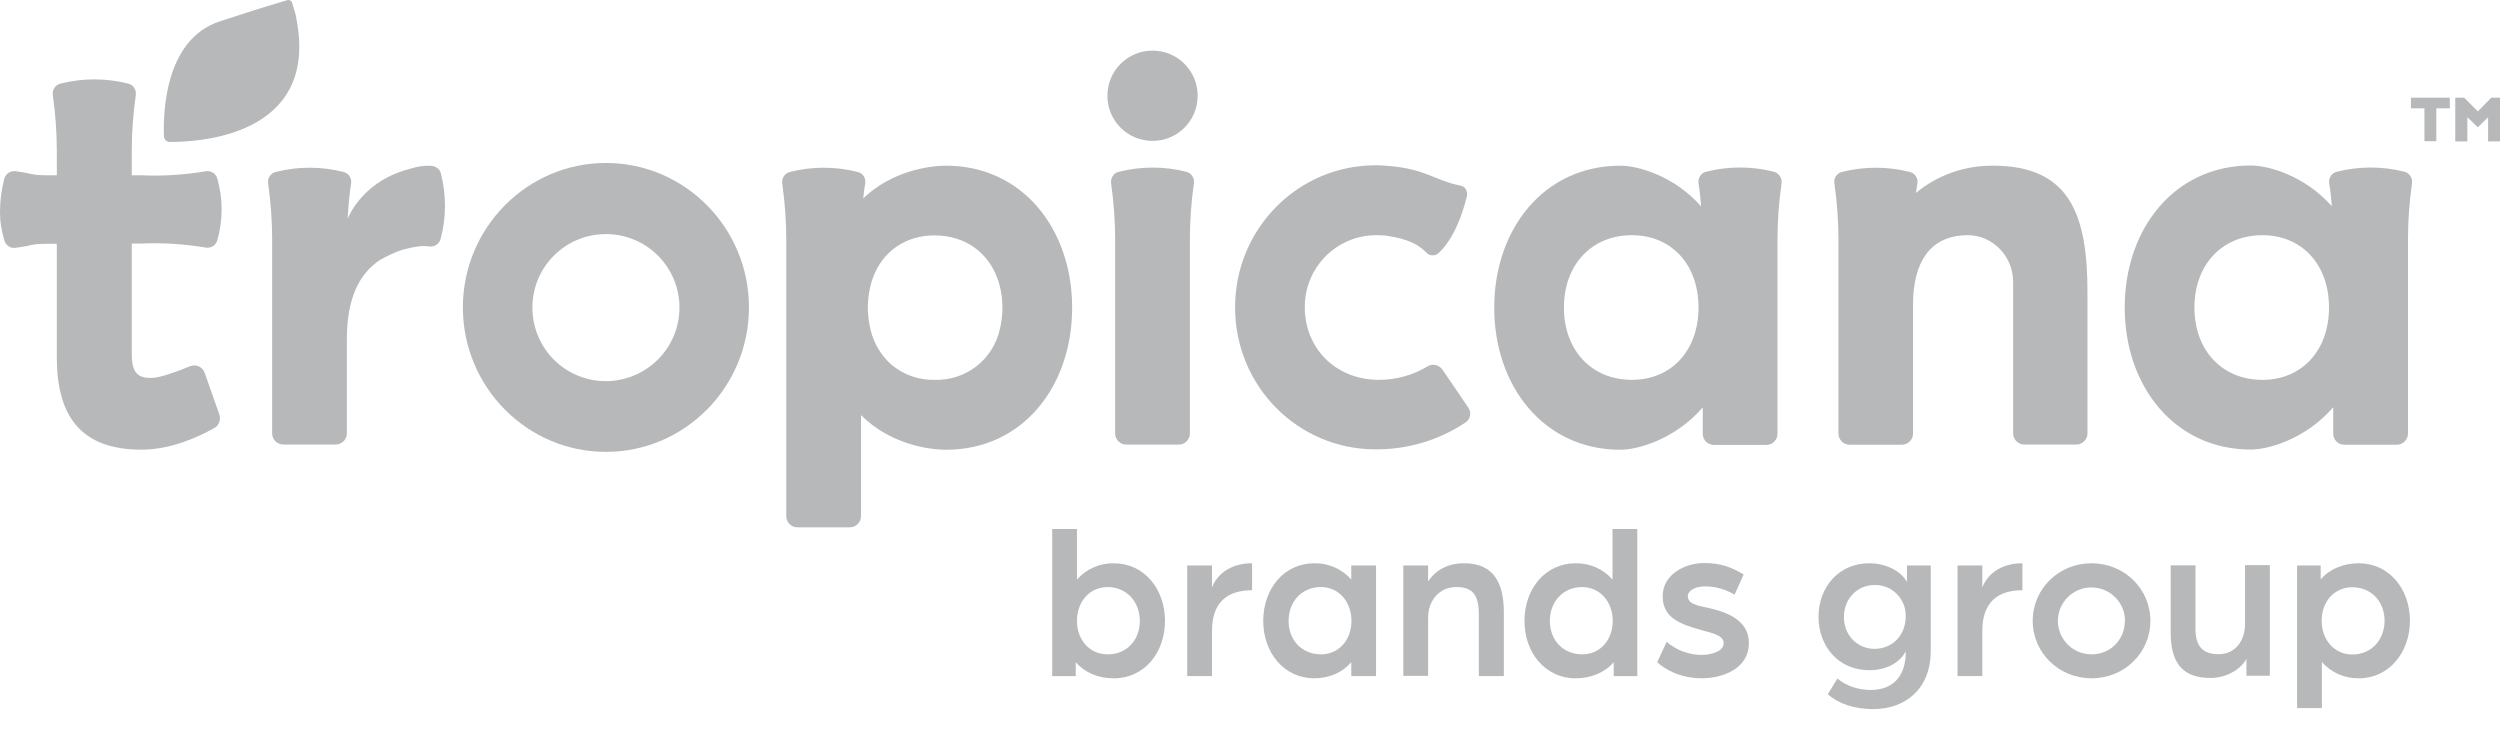 <svg width="113" height="33" viewBox="0 0 113 33" fill="none" xmlns="http://www.w3.org/2000/svg">
<path d="M48.624 29.931V30.56H47.559V23.912H48.679V26.198C49.098 25.715 49.708 25.451 50.345 25.46C51.72 25.46 52.658 26.626 52.658 28.065C52.658 29.503 51.72 30.66 50.345 30.66C49.644 30.66 49.034 30.405 48.624 29.931ZM51.52 28.065C51.52 27.19 50.91 26.535 50.063 26.535C49.261 26.535 48.679 27.181 48.679 28.065C48.679 28.948 49.271 29.576 50.063 29.576C50.91 29.585 51.52 28.948 51.52 28.065Z" fill="#B7B8B9"/>
<path d="M53.662 25.559H54.782V26.552C54.973 26.051 55.52 25.459 56.594 25.459V26.679C55.492 26.679 54.782 27.207 54.782 28.519V30.558H53.662V25.559Z" fill="#B7B8B9"/>
<path d="M57.098 28.064C57.098 26.616 58.036 25.459 59.411 25.459C60.048 25.45 60.658 25.714 61.077 26.197V25.559H62.197V30.559H61.077V29.93C60.685 30.395 60.084 30.659 59.411 30.659C58.036 30.659 57.098 29.502 57.098 28.064ZM61.086 28.064C61.086 27.189 60.503 26.534 59.702 26.534C58.855 26.534 58.245 27.18 58.245 28.064C58.245 28.947 58.855 29.575 59.702 29.575C60.485 29.584 61.086 28.956 61.086 28.064Z" fill="#B7B8B9"/>
<path d="M63.43 25.559H64.55V26.279C64.923 25.723 65.497 25.459 66.171 25.459C67.528 25.459 67.974 26.36 67.974 27.69V30.558H66.844V27.827C66.844 27.007 66.662 26.534 65.825 26.534C65.087 26.534 64.55 27.107 64.55 27.936V30.549H63.43V25.559Z" fill="#B7B8B9"/>
<path d="M68.906 28.065C68.906 26.617 69.844 25.46 71.219 25.46C71.857 25.451 72.467 25.715 72.886 26.198V23.912H74.006V30.56H72.94V29.931C72.54 30.396 71.92 30.66 71.219 30.66C69.844 30.66 68.906 29.503 68.906 28.065ZM72.895 28.065C72.895 27.19 72.312 26.535 71.511 26.535C70.664 26.535 70.054 27.181 70.054 28.065C70.054 28.948 70.664 29.576 71.511 29.576C72.294 29.585 72.895 28.957 72.895 28.065Z" fill="#B7B8B9"/>
<path d="M74.906 29.93L75.334 29.01C75.771 29.392 76.336 29.602 76.919 29.602C77.374 29.602 77.911 29.429 77.911 29.073C77.911 28.718 77.41 28.618 76.91 28.482C75.963 28.218 75.152 27.935 75.152 26.952C75.152 25.968 76.154 25.449 77.028 25.449C77.775 25.449 78.276 25.64 78.813 25.968L78.403 26.879C77.993 26.633 77.52 26.496 77.037 26.506C76.664 26.506 76.29 26.679 76.29 26.943C76.29 27.289 76.7 27.371 77.146 27.462C78.075 27.662 79.05 28.035 79.05 29.064C79.05 30.239 77.848 30.658 76.919 30.658C75.881 30.658 75.179 30.194 74.906 29.93Z" fill="#B7B8B9"/>
<path d="M82.616 31.378L83.053 30.668C83.445 31.014 84.037 31.187 84.547 31.187C85.621 31.187 86.14 30.504 86.14 29.475V29.438C85.94 29.839 85.403 30.294 84.492 30.294C83.108 30.294 82.197 29.22 82.197 27.881C82.197 26.543 83.108 25.459 84.492 25.459C85.248 25.459 85.931 25.814 86.195 26.306V25.559H87.269V29.42C87.269 31.169 86.095 32.052 84.665 32.052C83.8 32.052 83.081 31.797 82.616 31.378ZM86.14 27.845C86.149 27.08 85.539 26.452 84.784 26.442C84.765 26.442 84.756 26.442 84.738 26.442C83.946 26.442 83.345 27.062 83.345 27.89C83.345 28.719 83.955 29.329 84.738 29.329C85.548 29.32 86.14 28.71 86.14 27.845Z" fill="#B7B8B9"/>
<path d="M88.481 25.559H89.6V26.552C89.792 26.051 90.338 25.459 91.413 25.459V26.679C90.311 26.679 89.6 27.207 89.6 28.519V30.558H88.481V25.559Z" fill="#B7B8B9"/>
<path d="M91.879 28.063C91.879 26.606 93.063 25.459 94.538 25.459C96.013 25.459 97.197 26.606 97.197 28.063C97.197 29.52 96.013 30.659 94.538 30.659C93.063 30.659 91.879 29.511 91.879 28.063ZM96.05 28.063C96.05 27.226 95.367 26.552 94.529 26.552C93.691 26.552 93.017 27.235 93.017 28.063C93.017 28.901 93.7 29.575 94.529 29.575C95.348 29.593 96.031 28.938 96.04 28.118C96.05 28.109 96.05 28.082 96.05 28.063Z" fill="#B7B8B9"/>
<path d="M98.115 28.596V25.554H99.235V28.432C99.235 29.233 99.59 29.57 100.283 29.57C101.066 29.57 101.475 28.923 101.475 28.204V25.545H102.596V30.544H101.539V29.779C101.239 30.326 100.538 30.644 99.936 30.644C98.607 30.654 98.115 29.907 98.115 28.596Z" fill="#B7B8B9"/>
<path d="M103.82 25.559H104.895V26.188C105.296 25.723 105.915 25.459 106.616 25.459C107.991 25.459 108.929 26.625 108.929 28.054C108.929 29.484 107.991 30.659 106.616 30.659C105.979 30.668 105.368 30.404 104.949 29.921V32.006H103.829V25.559H103.82ZM107.782 28.054C107.782 27.18 107.171 26.543 106.325 26.543C105.532 26.543 104.94 27.171 104.94 28.054C104.94 28.938 105.523 29.584 106.325 29.584C107.171 29.584 107.782 28.938 107.782 28.054Z" fill="#B7B8B9"/>
<path d="M27.387 7.366C23.827 7.366 20.922 10.298 20.922 13.895C20.922 17.492 23.818 20.425 27.387 20.425C30.957 20.425 33.853 17.492 33.853 13.895C33.853 10.298 30.957 7.366 27.387 7.366ZM27.387 17.228C25.548 17.228 24.064 15.744 24.064 13.905C24.064 12.065 25.548 10.581 27.387 10.581C29.227 10.581 30.711 12.065 30.711 13.905C30.711 15.735 29.227 17.219 27.387 17.228Z" fill="#B7B8B9"/>
<path d="M80.179 7.762C79.177 7.507 78.121 7.507 77.119 7.762C76.882 7.817 76.736 8.054 76.773 8.291C76.828 8.618 76.864 8.983 76.891 9.329C75.671 7.945 74.032 7.489 73.24 7.489C69.779 7.489 67.539 10.358 67.539 13.909C67.539 17.461 69.788 20.329 73.24 20.329C74.041 20.329 75.726 19.846 76.964 18.417V19.61C76.964 19.883 77.192 20.111 77.465 20.111H79.842C80.115 20.111 80.343 19.883 80.343 19.61V10.813C80.343 9.975 80.406 9.128 80.525 8.3C80.561 8.054 80.415 7.826 80.179 7.762ZM73.759 17.169C71.947 17.169 70.69 15.84 70.69 13.9C70.69 11.96 71.947 10.631 73.759 10.631C75.553 10.631 76.773 11.96 76.773 13.9C76.773 15.84 75.553 17.169 73.759 17.169Z" fill="#B7B8B9"/>
<path d="M90.074 7.489C88.808 7.48 87.579 7.908 86.604 8.719C86.622 8.573 86.641 8.427 86.668 8.291C86.704 8.054 86.559 7.826 86.322 7.772C85.32 7.517 84.264 7.517 83.262 7.772C83.025 7.826 82.871 8.054 82.916 8.3C83.034 9.138 83.098 9.975 83.098 10.813V19.601C83.098 19.874 83.326 20.102 83.599 20.102H85.967C86.24 20.102 86.468 19.874 86.468 19.601V13.791C86.468 11.87 87.223 10.631 88.945 10.631C90.083 10.631 90.993 11.596 90.993 12.735V19.592C90.993 19.865 91.221 20.093 91.494 20.093H93.853C94.126 20.093 94.354 19.865 94.354 19.592V13.245C94.354 9.812 93.634 7.48 90.074 7.489Z" fill="#B7B8B9"/>
<path d="M52.094 2.288C50.965 2.288 50.055 3.199 50.055 4.328C50.055 5.457 50.965 6.368 52.094 6.368C53.224 6.368 54.134 5.457 54.134 4.328C54.134 3.199 53.224 2.288 52.094 2.288Z" fill="#B7B8B9"/>
<path d="M53.628 7.766C52.626 7.511 51.57 7.511 50.568 7.766C50.332 7.821 50.186 8.058 50.222 8.295C50.341 9.132 50.404 9.97 50.404 10.808V19.596C50.404 19.869 50.632 20.096 50.905 20.096H53.282C53.555 20.096 53.783 19.869 53.783 19.596V10.799C53.783 9.961 53.847 9.114 53.965 8.285C54.002 8.058 53.856 7.83 53.628 7.766Z" fill="#B7B8B9"/>
<path d="M42.761 7.489C41.996 7.489 40.32 7.726 39.018 8.964C39.036 8.737 39.072 8.509 39.109 8.291C39.145 8.054 39 7.826 38.763 7.772C37.761 7.517 36.705 7.517 35.703 7.772C35.466 7.835 35.321 8.063 35.357 8.3C35.475 9.137 35.539 9.975 35.539 10.813V23.334C35.539 23.607 35.767 23.835 36.04 23.835H38.417C38.69 23.835 38.918 23.607 38.918 23.334V18.763C40.238 20.083 41.977 20.329 42.761 20.329C46.221 20.329 48.461 17.47 48.461 13.909C48.461 10.349 46.212 7.489 42.761 7.489ZM45.183 14.92C44.864 16.277 43.635 17.215 42.242 17.169C41.522 17.188 40.821 16.933 40.275 16.468C39.819 16.058 39.501 15.521 39.355 14.929C39.273 14.592 39.227 14.255 39.227 13.909C39.227 13.454 39.3 13.008 39.446 12.58C39.874 11.387 40.903 10.64 42.242 10.64C43.598 10.64 44.645 11.387 45.083 12.58C45.237 13.008 45.31 13.454 45.31 13.909C45.31 14.246 45.265 14.592 45.183 14.92Z" fill="#B7B8B9"/>
<path d="M108.686 7.763C107.684 7.508 106.628 7.508 105.626 7.763C105.389 7.817 105.244 8.045 105.28 8.282C105.335 8.61 105.371 8.974 105.398 9.32C104.169 7.936 102.53 7.48 101.738 7.48C98.277 7.48 96.037 10.349 96.037 13.9C96.037 17.452 98.286 20.32 101.738 20.32C102.539 20.32 104.224 19.838 105.462 18.408V19.601C105.462 19.874 105.681 20.102 105.963 20.102H108.34C108.613 20.102 108.841 19.874 108.841 19.601V10.804C108.841 9.966 108.904 9.12 109.023 8.291C109.059 8.054 108.913 7.827 108.686 7.763ZM102.257 17.17C100.445 17.17 99.188 15.84 99.188 13.9C99.188 11.961 100.445 10.631 102.257 10.631C104.051 10.631 105.271 11.961 105.271 13.9C105.271 15.84 104.051 17.17 102.257 17.17Z" fill="#B7B8B9"/>
<path d="M19.923 7.826C19.868 7.599 19.64 7.489 19.404 7.489C19.112 7.489 18.83 7.535 18.548 7.626C16.936 8.027 16.062 9.083 15.716 9.884C15.743 9.347 15.788 8.819 15.87 8.291C15.907 8.054 15.761 7.826 15.524 7.772C14.523 7.517 13.466 7.517 12.465 7.772C12.237 7.826 12.082 8.054 12.119 8.291C12.237 9.128 12.301 9.966 12.301 10.804V19.591C12.301 19.865 12.528 20.092 12.802 20.092H15.178C15.451 20.092 15.679 19.865 15.679 19.591V15.33C15.679 13.591 16.171 12.416 17.173 11.751C17.482 11.578 17.801 11.423 18.138 11.305C18.429 11.223 18.721 11.159 19.021 11.123C19.149 11.114 19.267 11.123 19.395 11.141C19.631 11.177 19.85 11.032 19.914 10.804C20.178 9.839 20.178 8.801 19.923 7.826Z" fill="#B7B8B9"/>
<path d="M66.362 18.416L65.197 16.704C65.042 16.486 64.741 16.422 64.514 16.568C63.858 16.959 63.102 17.169 62.337 17.169C60.316 17.169 58.977 15.685 58.977 13.9C58.959 12.115 60.388 10.649 62.173 10.631C62.191 10.631 62.219 10.631 62.237 10.631C62.374 10.631 62.51 10.64 62.647 10.649C63.184 10.731 63.548 10.831 63.831 10.967C63.885 10.995 63.931 11.022 63.985 11.04C64.168 11.15 64.341 11.277 64.486 11.432C64.632 11.578 64.869 11.578 65.023 11.441C65.679 10.831 66.071 9.793 66.298 8.9C66.353 8.691 66.253 8.445 66.052 8.4C64.796 8.145 64.459 7.635 62.738 7.498L62.601 7.489L62.51 7.48C62.401 7.471 62.292 7.471 62.173 7.471C58.676 7.471 55.826 10.33 55.826 13.891C55.826 17.469 58.676 20.311 62.173 20.311C63.621 20.32 65.033 19.901 66.235 19.099C66.462 18.954 66.526 18.644 66.362 18.416Z" fill="#B7B8B9"/>
<path d="M5.956 13.359V11.009H6.365C7.349 10.964 8.332 11.028 9.307 11.192C9.543 11.228 9.771 11.082 9.826 10.846C10.081 9.944 10.081 8.988 9.826 8.086C9.771 7.85 9.543 7.704 9.307 7.74C8.332 7.904 7.349 7.968 6.365 7.922H5.956V6.812C5.956 5.974 6.019 5.127 6.138 4.298C6.174 4.061 6.028 3.834 5.792 3.779C4.79 3.524 3.734 3.524 2.732 3.779C2.504 3.834 2.349 4.061 2.386 4.298C2.504 5.136 2.568 5.974 2.568 6.812V7.922H2.149C1.375 7.922 1.539 7.85 0.71 7.74C0.474 7.704 0.246 7.859 0.191 8.086C0.064 8.587 0 9.088 0 9.598C0 10.072 0.064 10.363 0.191 10.855C0.255 11.091 0.474 11.237 0.71 11.201C1.539 11.091 1.375 11.019 2.149 11.019H2.568V16.155C2.568 18.814 3.661 20.325 6.393 20.325C7.74 20.325 8.979 19.742 9.68 19.351C9.899 19.233 9.99 18.977 9.917 18.741L9.252 16.856C9.161 16.592 8.879 16.455 8.615 16.546C8.605 16.546 8.596 16.555 8.587 16.555C8.059 16.774 7.239 17.083 6.839 17.083C6.283 17.083 5.956 16.919 5.956 16V13.359Z" fill="#B7B8B9"/>
<path d="M13.302 0.459L13.202 0.122C13.175 0.031 13.084 -0.014 12.993 0.004C12.674 0.095 11.818 0.35 9.924 0.969C7.411 1.798 7.374 5.213 7.411 6.16C7.411 6.296 7.529 6.415 7.666 6.415C8.904 6.424 14.386 6.187 13.412 0.933C13.393 0.778 13.357 0.614 13.302 0.459Z" fill="#B7B8B9"/>
<path d="M109.576 4.897H108.975V4.414H110.732V4.897H110.122V6.381H109.585V4.897H109.576ZM110.978 4.414H111.379L111.998 5.033L112.608 4.414H113V6.39H112.462V5.297L111.998 5.753L111.524 5.297V6.39H110.978V4.414Z" fill="#B7B8B9"/>
</svg>
